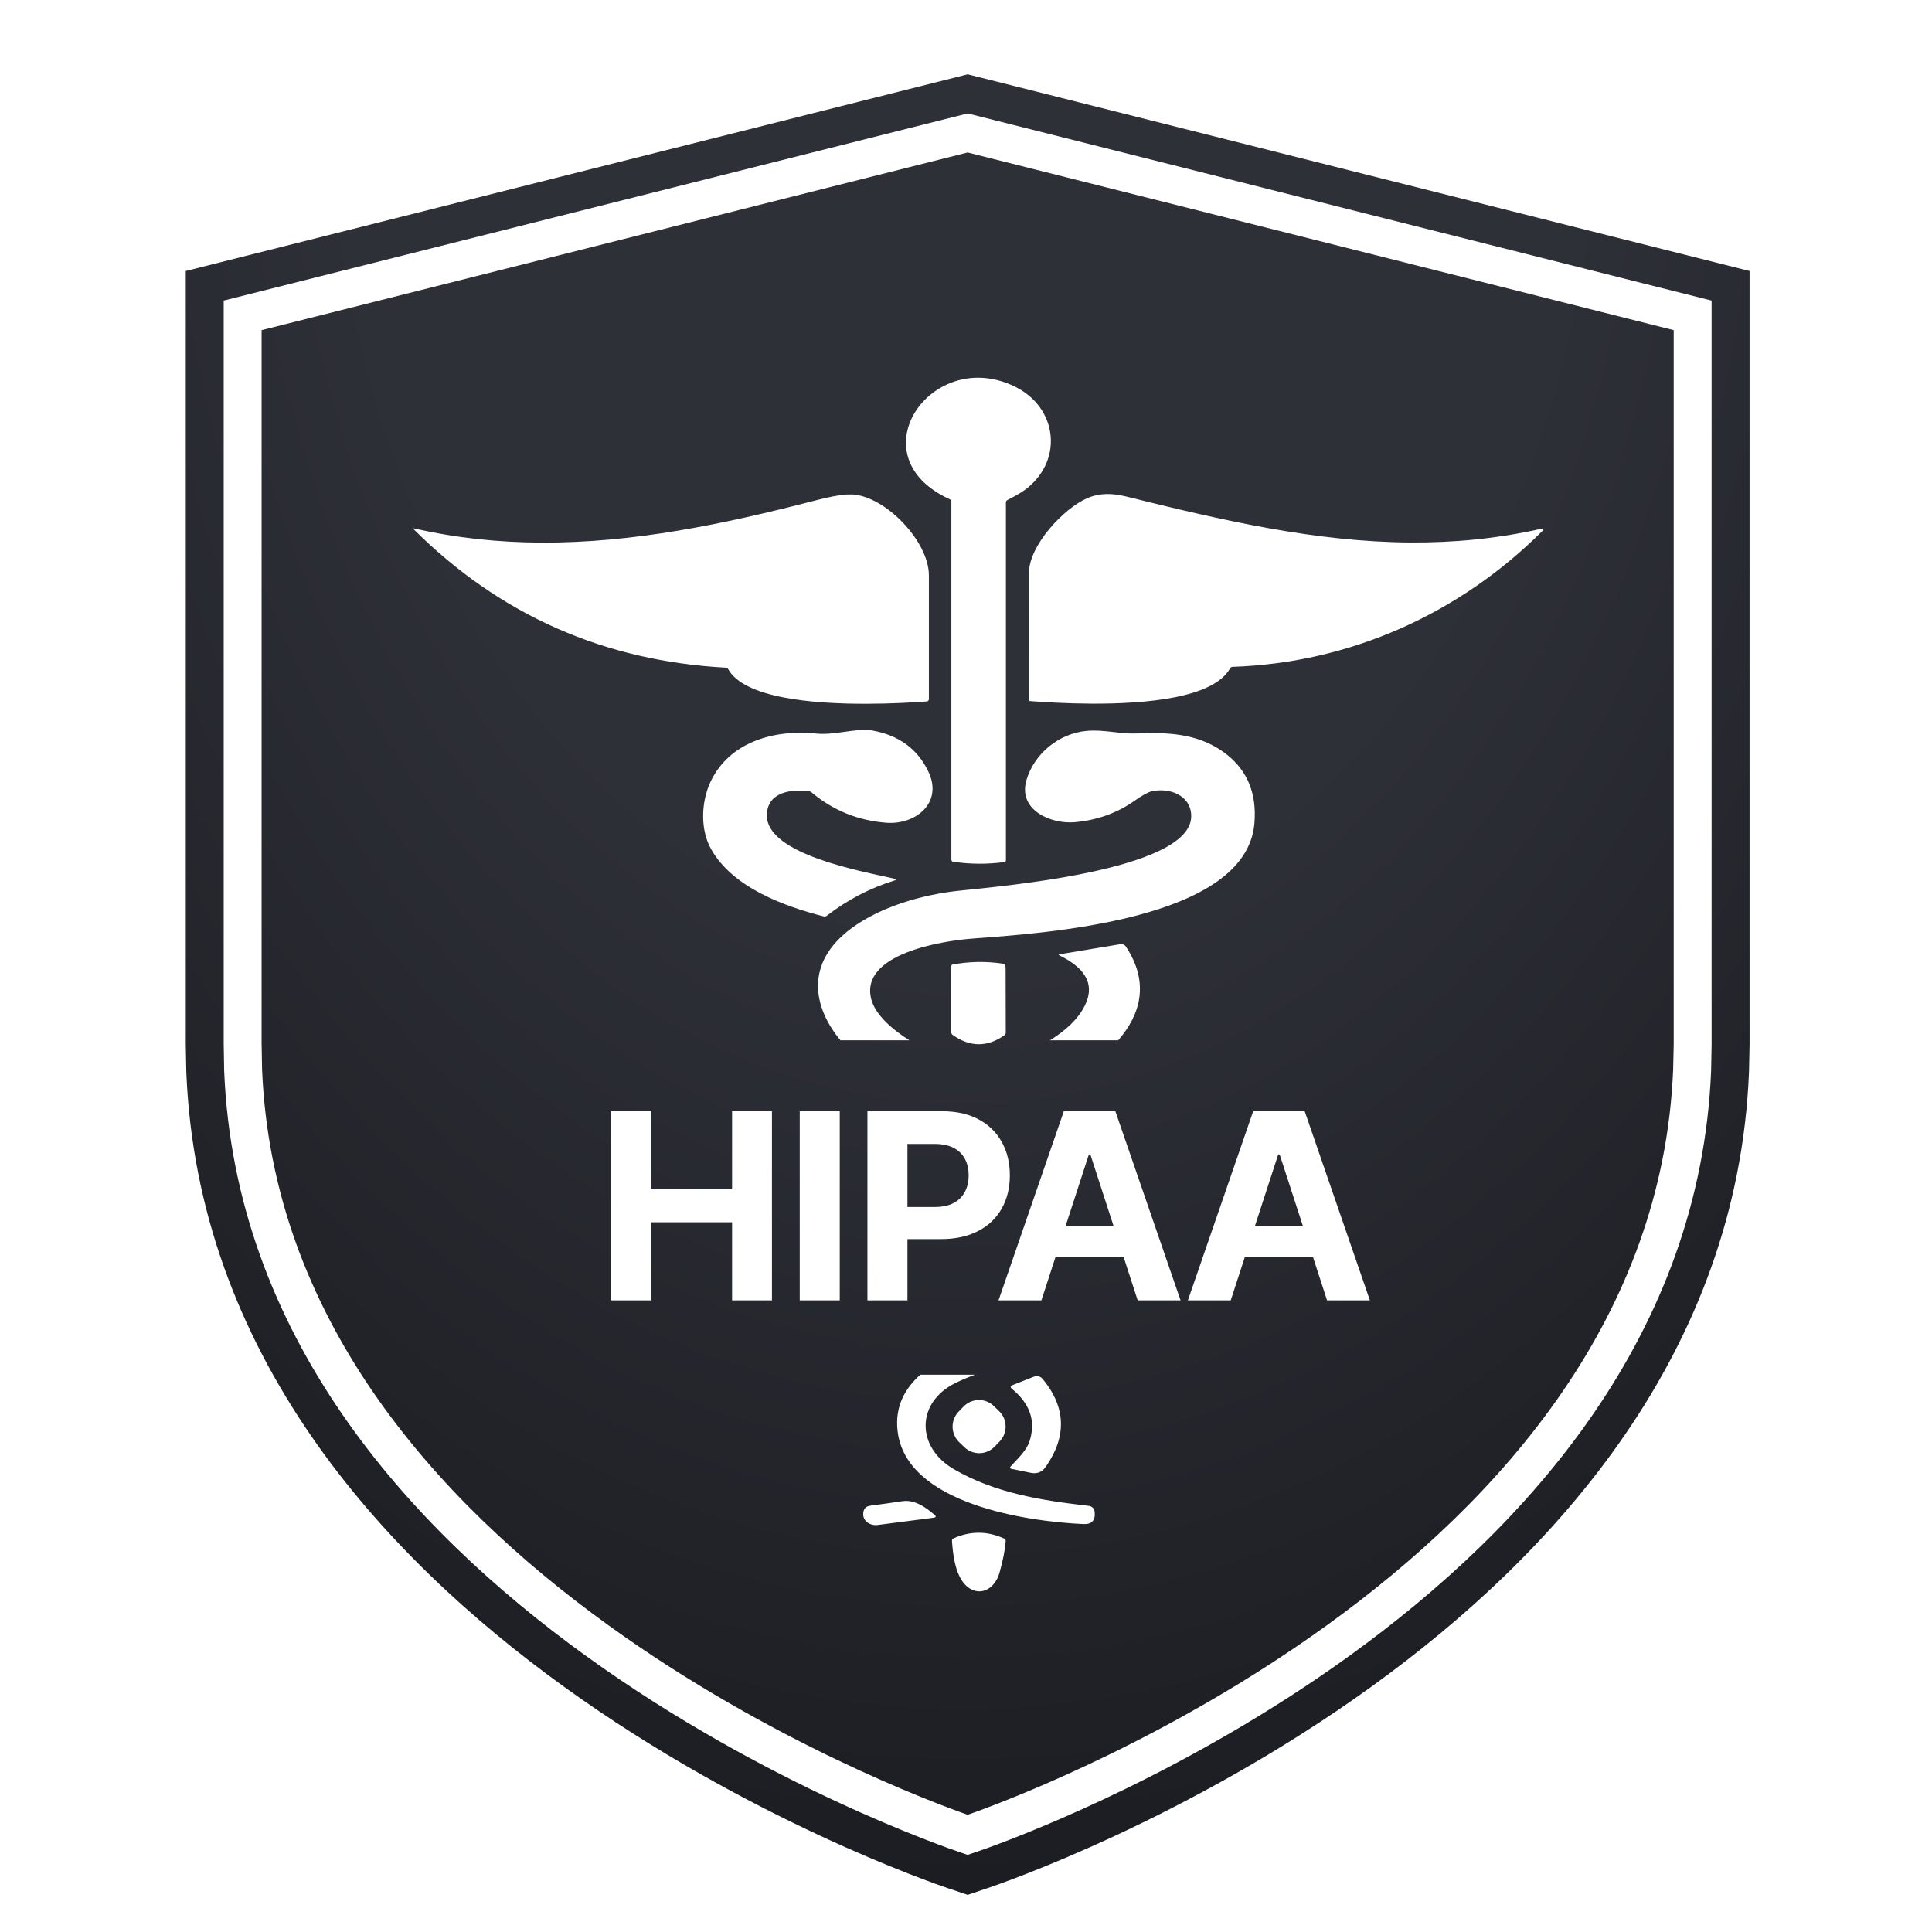 <svg xmlns:xlink="http://www.w3.org/1999/xlink" xmlns="http://www.w3.org/2000/svg" width="52" height="52" viewBox="0 0 52 52" fill="none">
<path d="M47.09 7.294V28.11L47.075 28.838C46.478 43.974 27.381 50.551 26.556 50.828L26.045 51L25.533 50.828C24.703 50.549 5.61 43.97 5.014 28.837L5 28.11V7.294L26.045 2L47.09 7.294ZM6.021 8.09V28.091L6.033 28.812C6.319 35.912 10.941 41.085 15.783 44.577C20.613 48.061 25.483 49.735 25.858 49.861L26.044 49.924L26.23 49.861L26.573 49.742C27.822 49.29 32.078 47.626 36.305 44.578C41.147 41.086 45.768 35.914 46.055 28.814L46.068 28.111V8.09L26.044 3.053L6.021 8.09ZM45.048 8.886V28.111L45.033 28.787C44.76 35.422 40.439 40.337 35.707 43.749C31.601 46.71 27.455 48.336 26.235 48.778L26.043 48.845C25.16 48.535 20.749 46.899 16.381 43.748C11.649 40.335 7.327 35.42 7.054 28.786L7.041 28.073V8.886L26.044 4.104L45.048 8.886ZM26.344 41.254C26.115 41.253 25.886 41.305 25.658 41.409C25.647 41.414 25.637 41.423 25.631 41.434C25.625 41.444 25.621 41.458 25.622 41.471C25.645 41.789 25.692 42.263 25.906 42.565C26.029 42.737 26.18 42.82 26.326 42.83C26.571 42.848 26.808 42.659 26.902 42.327C26.996 41.997 27.051 41.712 27.068 41.476C27.069 41.463 27.067 41.45 27.061 41.438C27.054 41.427 27.043 41.418 27.031 41.412C26.802 41.307 26.573 41.254 26.344 41.254ZM24.283 40.405C23.983 40.45 23.693 40.491 23.416 40.527C23.309 40.542 23.248 40.604 23.235 40.712C23.222 40.836 23.269 40.931 23.376 40.996C23.429 41.028 23.49 41.045 23.551 41.047C23.571 41.048 23.593 41.049 23.613 41.046L25.126 40.85C25.196 40.841 25.204 40.814 25.15 40.769C24.936 40.589 24.691 40.407 24.407 40.398C24.367 40.397 24.325 40.399 24.283 40.405ZM24.771 37C24.353 37.375 24.085 37.856 24.158 38.511C24.38 40.487 27.668 40.954 29.16 41.02C29.388 41.03 29.489 40.918 29.462 40.685C29.457 40.646 29.44 40.609 29.412 40.581C29.384 40.553 29.348 40.536 29.309 40.531C28.047 40.386 26.785 40.191 25.671 39.542C24.654 38.949 24.652 37.747 25.717 37.223C25.869 37.148 26.047 37.074 26.238 37H24.771ZM27.816 37.058L27.233 37.288C27.226 37.291 27.219 37.296 27.214 37.303C27.209 37.309 27.205 37.317 27.204 37.325C27.203 37.333 27.204 37.342 27.207 37.35C27.21 37.357 27.215 37.364 27.221 37.369C27.721 37.772 27.885 38.244 27.712 38.785C27.626 39.053 27.384 39.264 27.192 39.48C27.189 39.483 27.187 39.489 27.186 39.494C27.185 39.499 27.185 39.506 27.186 39.511C27.188 39.516 27.191 39.521 27.195 39.524C27.199 39.528 27.205 39.53 27.21 39.531L27.743 39.641C27.807 39.654 27.866 39.654 27.919 39.642C28.008 39.623 28.083 39.569 28.145 39.481C28.716 38.665 28.691 37.879 28.069 37.122C28.018 37.059 27.957 37.032 27.888 37.04C27.865 37.042 27.841 37.048 27.816 37.058ZM26.341 37.682C26.188 37.684 26.043 37.747 25.936 37.856L25.803 37.993C25.75 38.047 25.709 38.112 25.681 38.182C25.68 38.184 25.678 38.187 25.678 38.188C25.596 38.398 25.642 38.645 25.812 38.812L25.955 38.95C26.183 39.171 26.547 39.166 26.769 38.938L26.902 38.801C26.957 38.744 26.999 38.679 27.026 38.609C27.054 38.539 27.067 38.463 27.066 38.388C27.065 38.312 27.049 38.237 27.02 38.168C26.99 38.099 26.947 38.036 26.893 37.983L26.75 37.845C26.641 37.739 26.493 37.679 26.341 37.682ZM16.442 29.909V35H17.519V32.898H19.704V35H20.777V29.909H19.704V32.01H17.519V29.909H16.442ZM21.525 29.909V35H22.602V29.909H21.525ZM23.347 29.909V35H24.424V33.35H25.328C25.719 33.35 26.052 33.277 26.327 33.133C26.604 32.989 26.815 32.788 26.961 32.529C27.107 32.271 27.18 31.972 27.18 31.634C27.18 31.296 27.108 30.998 26.964 30.739C26.821 30.479 26.614 30.276 26.343 30.13C26.071 29.982 25.742 29.909 25.355 29.909H23.347ZM28.633 29.909L26.875 35H28.029L28.407 33.839H30.244L30.621 35H31.775L30.02 29.909H28.633ZM33.73 29.909L31.972 35H33.125L33.503 33.839H35.341L35.718 35H36.871L35.116 29.909H33.73ZM34.442 31.072L35.068 32.999H33.776L34.403 31.072H34.442ZM29.347 31.072L29.972 32.999H28.68L29.307 31.072H29.347ZM25.149 30.789C25.358 30.789 25.53 30.824 25.666 30.895C25.802 30.965 25.903 31.064 25.97 31.191C26.038 31.317 26.071 31.465 26.071 31.634C26.071 31.801 26.038 31.95 25.97 32.079C25.903 32.207 25.802 32.307 25.666 32.38C25.532 32.451 25.361 32.487 25.154 32.487H24.424V30.789H25.149ZM26.979 25.935C26.53 25.869 26.084 25.878 25.642 25.96C25.631 25.962 25.62 25.968 25.613 25.977C25.606 25.985 25.603 25.997 25.602 26.008V27.777C25.603 27.793 25.606 27.809 25.613 27.822C25.62 27.836 25.631 27.848 25.644 27.857C26.109 28.187 26.574 28.189 27.035 27.863C27.046 27.856 27.055 27.845 27.061 27.833C27.067 27.821 27.07 27.807 27.07 27.794L27.066 26.036C27.066 26.012 27.058 25.987 27.042 25.969C27.026 25.95 27.003 25.938 26.979 25.935ZM29.239 19.673C28.497 19.744 27.837 20.284 27.627 20.995C27.39 21.803 28.286 22.189 28.936 22.129C29.537 22.073 30.07 21.882 30.533 21.555C30.742 21.408 30.897 21.322 30.995 21.299C31.471 21.189 32.066 21.404 32.062 21.974C32.047 23.445 26.806 23.864 25.782 23.977C24.814 24.084 23.699 24.404 22.91 24.99C21.655 25.924 21.88 27.102 22.62 28H24.477C24.007 27.702 23.557 27.311 23.449 26.89C23.137 25.664 25.388 25.323 26.148 25.264C28.018 25.12 33.533 24.798 33.762 22.167C33.835 21.324 33.551 20.677 32.91 20.227C32.209 19.735 31.413 19.708 30.585 19.741C30.135 19.759 29.699 19.628 29.239 19.673ZM28.521 25.685C28.488 25.69 28.486 25.7 28.517 25.716C29.066 25.985 29.529 26.399 29.198 27.065C29.011 27.442 28.67 27.745 28.259 28H30.096C30.7 27.306 30.945 26.443 30.301 25.474C30.286 25.451 30.264 25.434 30.239 25.423C30.215 25.412 30.187 25.408 30.16 25.412L28.521 25.685ZM23.473 19.661C23.057 19.588 22.463 19.796 21.967 19.744C20.843 19.627 19.631 19.965 19.123 21.044C18.868 21.589 18.845 22.332 19.138 22.852C19.724 23.898 21.129 24.398 22.168 24.665C22.183 24.669 22.198 24.67 22.213 24.667C22.227 24.664 22.241 24.657 22.253 24.648C22.806 24.22 23.418 23.902 24.086 23.695C24.138 23.679 24.137 23.664 24.084 23.652C23.207 23.452 20.617 22.998 20.64 21.933C20.653 21.314 21.301 21.235 21.769 21.294C21.796 21.297 21.822 21.309 21.844 21.327C22.424 21.815 23.097 22.087 23.86 22.145C24.642 22.204 25.394 21.608 24.984 20.761C24.692 20.154 24.188 19.787 23.473 19.661ZM27.33 10.413C25.998 9.749 24.72 10.53 24.44 11.519C24.249 12.194 24.525 12.967 25.569 13.44C25.58 13.445 25.59 13.454 25.597 13.464C25.603 13.474 25.606 13.486 25.606 13.498V23.14C25.607 23.153 25.612 23.166 25.62 23.176C25.629 23.186 25.641 23.192 25.653 23.194C26.112 23.262 26.573 23.265 27.033 23.203C27.044 23.201 27.055 23.196 27.062 23.188C27.07 23.179 27.074 23.168 27.074 23.157V13.521C27.074 13.508 27.078 13.496 27.084 13.485C27.09 13.475 27.1 13.466 27.11 13.461C27.371 13.328 27.558 13.214 27.67 13.12C28.149 12.72 28.338 12.181 28.271 11.674C28.205 11.165 27.881 10.688 27.33 10.413ZM22.771 13.31C22.568 13.326 22.287 13.38 21.928 13.474C19.489 14.107 17.035 14.617 14.558 14.604C13.432 14.598 12.301 14.485 11.164 14.226C11.154 14.223 11.146 14.222 11.14 14.222H11.138C11.12 14.222 11.122 14.234 11.145 14.256C13.46 16.554 16.258 17.792 19.536 17.97C19.549 17.971 19.562 17.975 19.572 17.981C19.583 17.988 19.592 17.998 19.598 18.009C20.031 18.788 21.866 18.947 23.335 18.942C24.003 18.941 24.596 18.906 24.946 18.879C24.961 18.878 24.975 18.871 24.985 18.86C24.995 18.85 25.001 18.835 25.001 18.82C25.003 17.703 25.003 16.59 25.001 15.483C24.999 14.57 23.844 13.368 22.951 13.308H22.948L22.771 13.31ZM29.771 13.297C29.598 13.302 29.431 13.336 29.27 13.405C28.614 13.689 27.696 14.688 27.695 15.416C27.696 16.557 27.696 17.697 27.696 18.835C27.696 18.844 27.699 18.853 27.705 18.859C27.711 18.866 27.72 18.869 27.729 18.87C28.096 18.898 28.698 18.935 29.369 18.939C30.846 18.946 32.667 18.788 33.108 17.987C33.114 17.976 33.124 17.966 33.135 17.959C33.146 17.952 33.159 17.949 33.172 17.948C36.334 17.842 39.278 16.524 41.512 14.292C41.555 14.248 41.559 14.226 41.523 14.227C41.512 14.226 41.497 14.229 41.477 14.233C40.282 14.502 39.114 14.608 37.957 14.601C35.412 14.584 32.919 14.011 30.305 13.362C30.122 13.317 29.944 13.292 29.771 13.297Z" fill="url(#paint0_radial_8228_117015)"/>
<defs>
<radialGradient id="paint0_radial_8228_117015" cx="0" cy="0" r="1" gradientUnits="userSpaceOnUse" gradientTransform="translate(25.946 2) rotate(90) scale(49 35.489)">
<stop offset="0.461" stop-color="#2E3038"/>
<stop offset="1" stop-color="#1C1D22"/>
</radialGradient>
</defs>
</svg>
